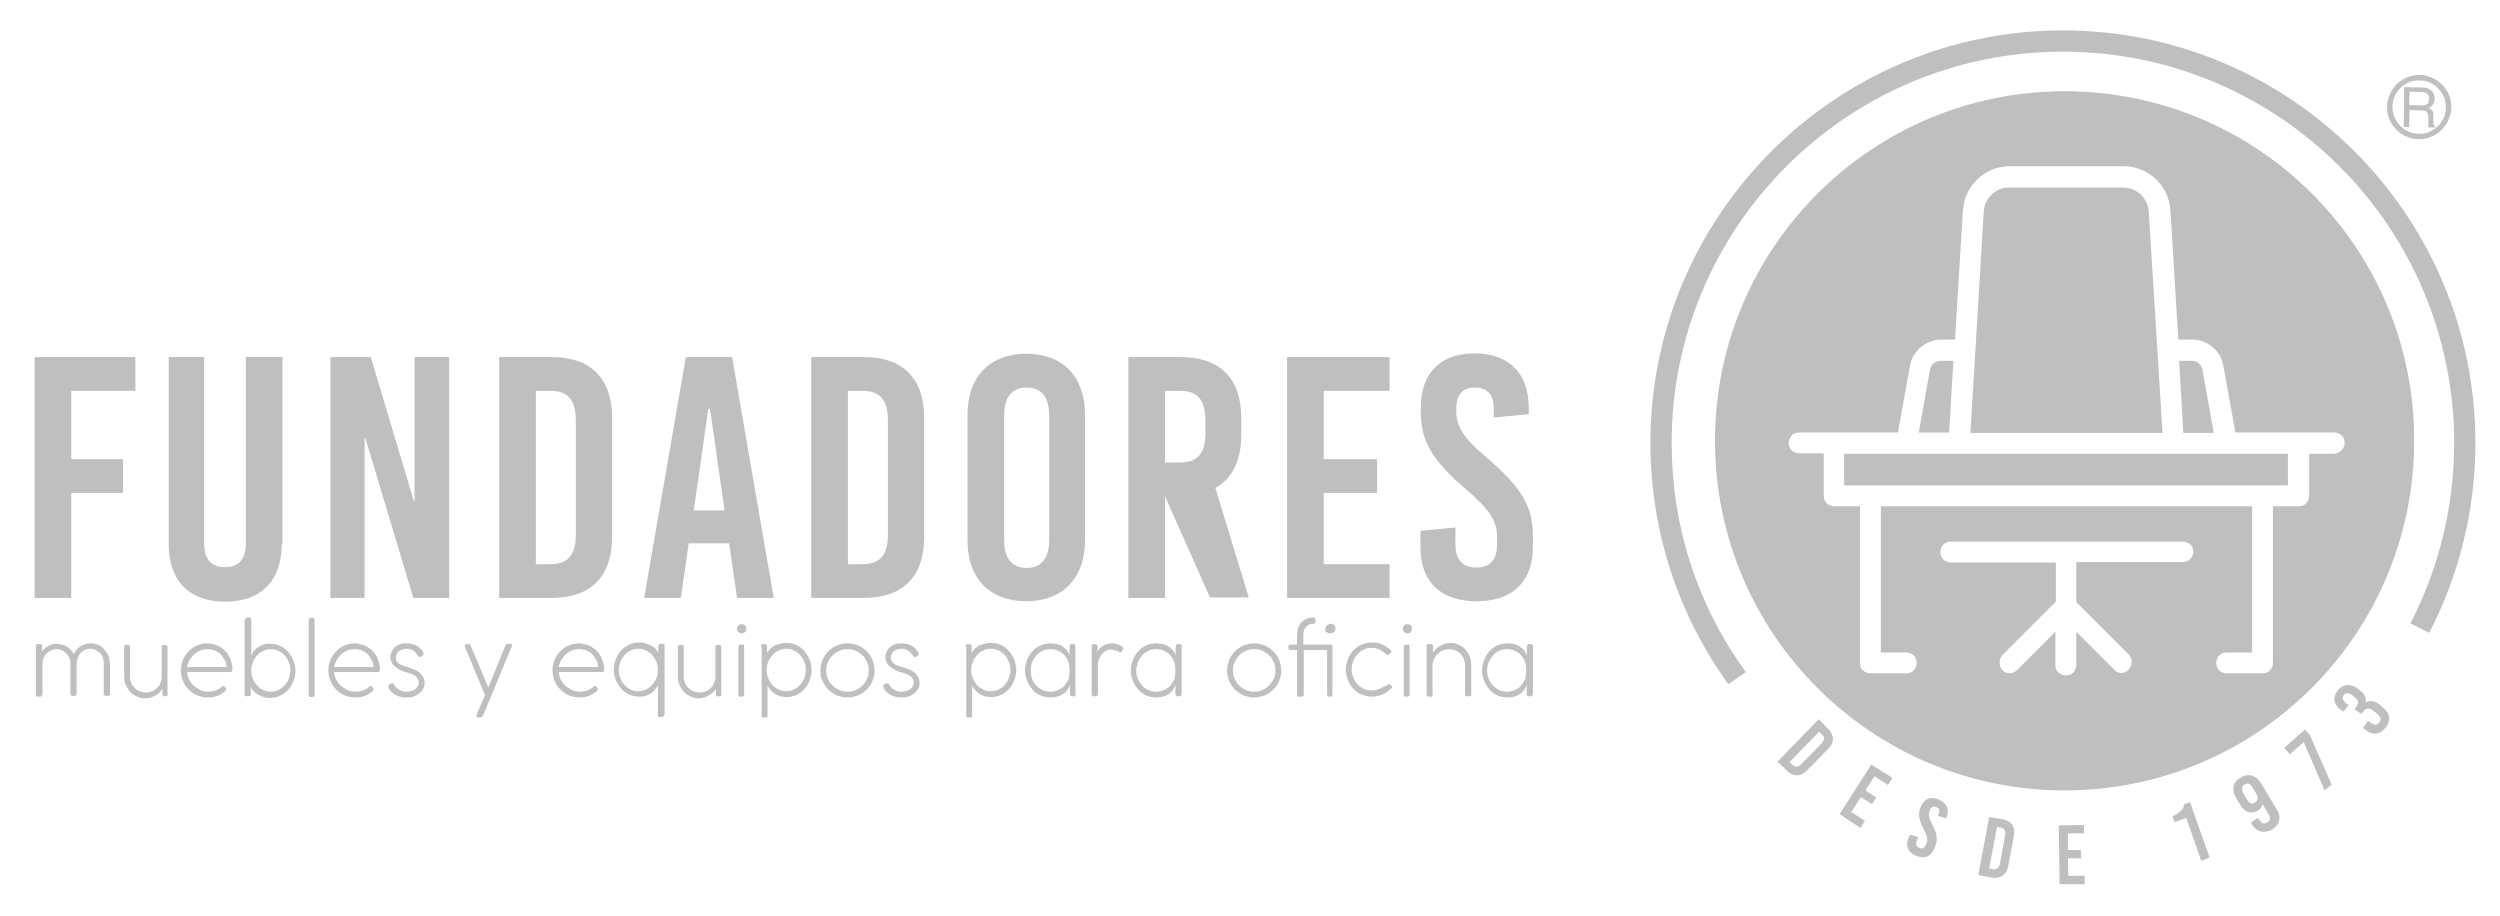<?xml version="1.0" encoding="utf-8"?>
<!-- Generator: Adobe Illustrator 22.0.0, SVG Export Plug-In . SVG Version: 6.00 Build 0)  -->
<svg version="1.1" id="Layer_1" xmlns="http://www.w3.org/2000/svg" xmlns:xlink="http://www.w3.org/1999/xlink" x="0px" y="0px"
	 viewBox="0 0 600 219.8" style="enable-background:new 0 0 600 219.8;" xml:space="preserve">
<style type="text/css">
	.st0{fill:#BFBFBF;}
</style>
<g>
	<polygon class="st0" points="17.1,93.8 17.1,110.2 29.5,110.2 29.5,118.3 17.1,118.3 17.1,143.5 8.3,143.5 8.3,85.7 32.5,85.7 
		32.5,93.8 	"/>
	<path class="st0" d="M67.6,130.6c0,9.1-5.2,13.8-13.6,13.8c-8.3,0-13.5-4.7-13.5-13.8V85.7H49v44.6c0,4.2,1.9,5.8,5,5.8
		c3.1,0,5-1.6,5-5.8V85.7h8.8V130.6z"/>
	<polygon class="st0" points="99.2,143.5 87.7,105.2 87.5,105.2 87.5,143.5 79.3,143.5 79.3,85.7 89,85.7 99.3,120.2 99.5,120.2 
		99.5,85.7 107.8,85.7 107.8,143.5 	"/>
	<path class="st0" d="M132.4,85.7c9.4,0,14.5,5.1,14.5,14.6v28.6c0,9.5-5.1,14.6-14.5,14.6h-12.6V85.7H132.4z M128.6,135.4h3.5
		c4.2,0,6.1-2.2,6.1-7.1v-27.4c0-4.9-1.9-7.1-6.1-7.1h-3.5V135.4z"/>
	<path class="st0" d="M176.9,143.5l-1.9-13.1h-9.7l-1.9,13.1h-8.8l10-57.8h11.1l10,57.8H176.9z M166.5,122.5h7.4l-3.5-24.4H170
		L166.5,122.5z"/>
	<path class="st0" d="M207.3,85.7c9.4,0,14.5,5.1,14.5,14.6v28.6c0,9.5-5.1,14.6-14.5,14.6h-12.6V85.7H207.3z M203.5,135.4h3.5
		c4.2,0,6.1-2.2,6.1-7.1v-27.4c0-4.9-1.9-7.1-6.1-7.1h-3.5V135.4z"/>
	<path class="st0" d="M260.4,99.5v30.2c0,9.1-5.4,14.6-14.1,14.6c-8.8,0-14.1-5.5-14.1-14.6V99.5c0-9.1,5.4-14.6,14.1-14.6
		C255.1,84.9,260.4,90.4,260.4,99.5 M241,99.6v30.1c0,4.3,1.9,6.6,5.4,6.6c3.5,0,5.4-2.3,5.4-6.6V99.6c0-4.3-1.9-6.6-5.4-6.6
		C242.9,93,241,95.3,241,99.6"/>
	<path class="st0" d="M279.6,119.1L279.6,119.1v24.4h-8.8V85.7h12.6c9.4,0,14.5,5.1,14.5,14.6v4.1c0,6.1-2.1,10.4-6.2,12.7l8,26.3
		h-9.3L279.6,119.1z M279.6,111h3.6c4.2,0,6.1-2.2,6.1-7.1v-3c0-4.9-1.9-7.1-6.1-7.1h-3.6V111z"/>
	<polygon class="st0" points="317.7,93.8 317.7,110.2 330.5,110.2 330.5,118.3 317.7,118.3 317.7,135.4 333.5,135.4 333.5,143.5 
		308.9,143.5 308.9,85.7 333.5,85.7 333.5,93.8 	"/>
	<path class="st0" d="M366.9,97.9v1.5l-8.4,0.8V98c0-3.3-1.6-5-4.5-5c-2.9,0-4.5,1.7-4.5,5v0.7c0,3.4,1.5,6.3,7.4,11.2
		c8,6.8,11,11.6,11,18.5v2.9c0,8.3-4.9,13-13.5,13c-8.7,0-13.5-4.7-13.5-13v-3.9l8.4-0.8v4.1c0,3.6,1.7,5.5,5,5.5c3.3,0,5-1.8,5-5.5
		v-1.9c0-3.6-1.7-6.5-7.6-11.5c-8-6.8-10.7-11.6-10.7-18.3v-1.2c0-8.3,4.7-13,13-13C362.2,84.9,366.9,89.6,366.9,97.9"/>
	<path class="st0" d="M577,20.9l4.3,0.1c0.7,0,1.3,0.1,1.7,0.4c0.9,0.4,1.3,1.2,1.3,2.3c0,0.6-0.1,1-0.4,1.4c-0.2,0.4-0.6,0.6-1,0.8
		c0.4,0.2,0.6,0.4,0.8,0.6c0.2,0.2,0.3,0.6,0.3,1.2l0,1.3c0,0.4,0,0.6,0.1,0.8c0.1,0.3,0.2,0.5,0.4,0.6l0,0.2l-1.6,0
		c0-0.1-0.1-0.2-0.1-0.3c0-0.1,0-0.4,0-0.7l0-1.6c0-0.6-0.2-1-0.6-1.3c-0.2-0.1-0.6-0.2-1.1-0.2l-2.8-0.1l-0.1,4.1l-1.3,0L577,20.9z
		 M581.1,25.3c0.6,0,1.1-0.1,1.4-0.3c0.3-0.2,0.5-0.7,0.5-1.3c0-0.7-0.2-1.1-0.7-1.4c-0.3-0.1-0.6-0.2-1-0.2l-3-0.1l-0.1,3.2
		L581.1,25.3z"/>
	<path class="st0" d="M580.4,33c-0.7,0-1.4-0.1-2.1-0.4c-1.9-0.6-3.4-1.9-4.2-3.7c-0.9-1.7-1-3.7-0.4-5.6c1-3.1,3.9-5.1,7.1-5
		c0.7,0,1.4,0.1,2.1,0.4c1.9,0.6,3.4,1.9,4.2,3.7c0.9,1.7,1,3.7,0.4,5.6C586.5,31.1,583.7,33.1,580.4,33 M580.8,19
		c-3-0.1-5.6,1.8-6.6,4.6c-0.6,1.7-0.4,3.5,0.4,5.2c0.8,1.6,2.2,2.8,3.9,3.4c0.6,0.2,1.3,0.3,2,0.3c3,0.1,5.6-1.8,6.6-4.6
		c0.6-1.7,0.4-3.5-0.4-5.2c-0.8-1.6-2.2-2.8-3.9-3.4C582.1,19.1,581.4,19,580.8,19"/>
	<path class="st0" d="M580.4,33.4c-0.8,0-1.5-0.1-2.2-0.4c-2-0.6-3.5-2-4.5-3.8c-0.9-1.8-1.1-3.9-0.4-5.9c1.1-3.2,4.1-5.4,7.5-5.3
		c0.8,0,1.5,0.1,2.2,0.4c1.9,0.6,3.5,2,4.5,3.8c0.9,1.8,1.1,3.9,0.4,5.9C586.8,31.3,583.8,33.5,580.4,33.4 M580.7,19.3
		c-2.8-0.1-5.3,1.7-6.2,4.4c-0.5,1.6-0.4,3.4,0.4,4.9c0.8,1.5,2.1,2.7,3.7,3.2c0.6,0.2,1.2,0.3,1.9,0.3c2.8,0.1,5.3-1.7,6.2-4.4
		c0.5-1.6,0.4-3.4-0.4-4.9c-0.8-1.5-2.1-2.7-3.7-3.2C582,19.4,581.4,19.3,580.7,19.3"/>
	<path class="st0" d="M438.6,174.8c1.7,1.6,1.7,3.4,0.1,5l-4.9,5c-1.6,1.7-3.4,1.7-5,0.1l-2.2-2.1l9.9-10.2L438.6,174.8z
		 M429.5,182.9l0.6,0.6c0.7,0.7,1.5,0.7,2.3-0.2l4.7-4.8c0.8-0.9,0.9-1.6,0.1-2.3l-0.6-0.6L429.5,182.9z"/>
	<polygon class="st0" points="449.9,186.3 447.7,189.7 450.3,191.4 449.3,193 446.6,191.3 444.3,194.9 447.6,197 446.5,198.7 
		441.5,195.4 449.1,183.5 454.2,186.7 453.1,188.4 	"/>
	<path class="st0" d="M467.2,196.1l-0.1,0.3l-2-0.6l0.2-0.5c0.3-0.8,0.1-1.3-0.6-1.6c-0.7-0.3-1.2,0-1.5,0.7l-0.1,0.2
		c-0.3,0.8-0.2,1.6,0.6,3.2c1.2,2.3,1.4,3.6,0.8,5.2l-0.3,0.7c-0.8,1.9-2.3,2.5-4.3,1.7c-2-0.8-2.6-2.3-1.9-4.2l0.4-0.9l2,0.6
		l-0.4,0.9c-0.3,0.8-0.1,1.4,0.6,1.7s1.3,0,1.6-0.8l0.2-0.4c0.3-0.8,0.2-1.6-0.7-3.3c-1.2-2.3-1.4-3.6-0.8-5.1l0.1-0.3
		c0.8-1.9,2.2-2.5,4.1-1.8C467.3,192.7,467.9,194.2,467.2,196.1"/>
	<path class="st0" d="M480.5,196.6c2.3,0.4,3.3,1.9,2.8,4.2l-1.3,6.9c-0.4,2.3-1.9,3.3-4.2,2.9l-3-0.6l2.6-13.9L480.5,196.6z
		 M477.4,208.4l0.8,0.2c1,0.2,1.6-0.3,1.8-1.4l1.2-6.6c0.2-1.2-0.1-1.8-1.1-2l-0.8-0.2L477.4,208.4z"/>
	<polygon class="st0" points="496.3,200 496.3,204 499.4,204 499.5,206 496.3,206 496.4,210.2 500.3,210.2 500.3,212.2 494.3,212.2 
		494.1,198.1 500.1,198 500.2,200 	"/>
	<path class="st0" d="M528.3,206.6l-3.6-10.3l-2.8,1l-0.5-1.4c1.6-0.7,2.7-1.7,2.8-2.9l1.4-0.5l4.7,13.3L528.3,206.6z"/>
	<path class="st0" d="M540.5,197.9l-0.3-0.5l1.7-1.1l0.3,0.4c0.5,0.9,1.2,1.2,1.9,0.7c0.7-0.4,0.9-1.1,0.4-1.9l-1.5-2.5l0,0
		c-0.1,0.5-0.4,1.2-1.2,1.6c-1.4,0.8-3,0.5-4.2-1.5l-1-1.7c-1.1-1.9-0.7-3.8,1.2-4.8c1.8-1.1,3.6-0.6,4.8,1.3l3.9,6.5
		c1.1,1.8,0.6,3.6-1.2,4.7C543.3,200.1,541.6,199.7,540.5,197.9 M541.5,190.5l-0.9-1.5c-0.5-0.9-1.2-1.2-1.9-0.7
		c-0.7,0.4-0.8,1.1-0.3,2.1l0.9,1.5c0.5,0.9,1.2,1.2,1.9,0.7C541.9,192.1,542,191.4,541.5,190.5"/>
	<polygon class="st0" points="559.6,188.3 557.9,189.7 552.9,178.1 549.6,181 548.2,179.5 553.2,175.1 554.4,176.5 	"/>
	<path class="st0" d="M565.9,165.3l0.6,0.5c1.1,0.8,1.5,1.8,1.2,2.8l0,0c1.1-0.6,2.2-0.4,3.4,0.5l0.8,0.7c1.7,1.3,2,3.1,0.7,4.8
		c-1.3,1.7-3.1,2-4.8,0.6l-0.7-0.5l1.2-1.7l0.6,0.4c0.9,0.7,1.6,0.7,2.1,0c0.6-0.7,0.4-1.4-0.5-2.1l-0.9-0.7c-1-0.8-1.7-0.7-2.4,0.1
		l-0.5,0.7l-1.6-1.2l0.5-0.7c0.6-0.8,0.4-1.4-0.5-2.2l-0.6-0.5c-0.8-0.6-1.5-0.6-2,0c-0.5,0.7-0.3,1.3,0.6,2l0.6,0.4l-1.3,1.6
		l-0.7-0.5c-1.7-1.3-1.9-3-0.6-4.7C562.4,164.1,564.2,164,565.9,165.3"/>
	<path class="st0" d="M414.8,164.2c-12.2-16.9-18.7-37-18.7-57.9c0-54.6,44.4-99,99-99c54.6,0,99,44.4,99,99
		c0,15.8-3.8,31.6-11.1,45.6l-4.5-2.3c6.9-13.3,10.5-28.2,10.5-43.3c0-51.8-42.1-93.9-93.9-93.9c-51.8,0-93.9,42.1-93.9,93.9
		c0,19.9,6.1,38.9,17.8,55L414.8,164.2z"/>
	<path class="st0" d="M495.5,21.9c-46.3,0-83.9,37.6-83.9,83.9c0,46.3,37.6,83.9,83.9,83.9c46.3,0,83.9-37.6,83.9-83.9
		C579.5,59.5,541.9,21.9,495.5,21.9 M525.6,134.2c-0.5,0.5-1.1,0.7-1.8,0.7h-25.5v9.6l12.6,12.6c0.5,0.5,0.7,1.1,0.7,1.8
		c0,0.7-0.3,1.3-0.7,1.8c-0.2,0.2-0.5,0.4-0.8,0.6c-0.6,0.3-1.3,0.3-1.9,0c-0.3-0.1-0.6-0.3-0.8-0.6l-9.1-9.1v8
		c0,0.7-0.3,1.3-0.7,1.8c-0.5,0.5-1.1,0.7-1.8,0.7c-0.7,0-1.3-0.3-1.8-0.7c-0.5-0.5-0.7-1.1-0.7-1.8v-8l-9.2,9.2
		c-0.2,0.2-0.5,0.4-0.8,0.6c-0.6,0.2-1.3,0.2-1.9,0c-0.3-0.1-0.6-0.3-0.8-0.6c-0.5-0.5-0.7-1.1-0.7-1.8c0-0.7,0.3-1.3,0.7-1.8
		l12.8-12.8V135h-25.2c-0.7,0-1.3-0.3-1.8-0.7c-0.5-0.5-0.7-1.1-0.7-1.8c0-0.7,0.3-1.3,0.7-1.8c0.5-0.5,1.1-0.7,1.8-0.7h55.7
		c0.7,0,1.3,0.3,1.8,0.7c0.5,0.5,0.7,1.1,0.7,1.8C526.4,133.1,526.1,133.8,525.6,134.2 M560.1,108.9h-5.9V119c0,0.7-0.3,1.3-0.7,1.8
		c-0.5,0.5-1.1,0.7-1.8,0.7h-6.2v37.6c0,0.7-0.3,1.3-0.7,1.8c-0.5,0.5-1.1,0.7-1.8,0.7h-8.6c-0.7,0-1.3-0.3-1.8-0.7
		c-0.5-0.5-0.7-1.1-0.7-1.8c0-0.7,0.3-1.3,0.7-1.8c0.5-0.5,1.1-0.7,1.8-0.7h6.1v-35.1h-89.1v35.1h6.1c0.7,0,1.3,0.3,1.8,0.7
		c0.5,0.5,0.7,1.1,0.7,1.8c0,0.7-0.3,1.3-0.7,1.8c-0.5,0.5-1.1,0.7-1.8,0.7h-8.6c-0.7,0-1.3-0.3-1.8-0.7c-0.5-0.5-0.7-1.1-0.7-1.8
		v-37.6h-6.2c-0.7,0-1.3-0.3-1.8-0.7c-0.5-0.5-0.7-1.1-0.7-1.8v-10.2h-5.9c-0.7,0-1.3-0.3-1.8-0.7c-0.5-0.5-0.7-1.1-0.7-1.8
		c0-0.7,0.3-1.3,0.7-1.8c0.5-0.5,1.1-0.7,1.8-0.7h23.7l2.9-16c0.3-1.8,1.3-3.4,2.6-4.5c1.4-1.1,3.1-1.8,4.9-1.8h3.3l1.9-31
		c0.2-2.9,1.4-5.5,3.5-7.5c2.1-2,4.8-3.1,7.7-3.1h27.4c2.9,0,5.6,1.1,7.7,3.1c2.1,2,3.3,4.6,3.5,7.5l1.9,31h3.3
		c1.8,0,3.5,0.6,4.9,1.8c1.4,1.1,2.3,2.7,2.6,4.5l2.9,16h23.7c0.7,0,1.3,0.3,1.8,0.7c0.5,0.5,0.7,1.1,0.7,1.8c0,0.7-0.3,1.3-0.7,1.8
		C561.4,108.6,560.7,108.9,560.1,108.9"/>
	<path class="st0" d="M468.8,86.6h-3c-0.6,0-1.2,0.2-1.7,0.6c-0.5,0.4-0.8,0.9-0.9,1.5l0,0l-2.7,15.1h7.3L468.8,86.6z"/>
	<rect x="442.6" y="108.9" class="st0" width="106.5" height="7.6"/>
	<path class="st0" d="M531.3,103.9l-2.7-15.1c-0.1-0.6-0.4-1.2-0.9-1.6c-0.5-0.4-1.1-0.6-1.7-0.6h-3l1,17.3H531.3z"/>
	<path class="st0" d="M515.7,50.8c-0.1-1.6-0.8-3-1.9-4.1c-1.2-1.1-2.7-1.7-4.2-1.7h-27.4c-1.6,0-3.1,0.6-4.2,1.7
		c-1.2,1.1-1.8,2.5-1.9,4.1l0,0l-3.2,53.1h46.1L515.7,50.8z"/>
	<g>
		<path class="st0" d="M10.1,166.7c0,0.3-0.2,0.5-0.5,0.5H9.1c-0.3,0-0.5-0.2-0.5-0.5V155c0-0.1,0-0.2,0.1-0.3
			c0.1-0.1,0.2-0.1,0.3-0.1h0.8c0.2,0,0.3,0.1,0.3,0.3l0,1.5c0.2-0.3,0.4-0.5,0.6-0.7c0.2-0.2,0.5-0.4,0.8-0.6
			c0.3-0.2,0.6-0.3,0.9-0.4c0.3-0.1,0.7-0.2,1.1-0.2c0.5,0,0.9,0.1,1.4,0.2c0.4,0.1,0.8,0.3,1.2,0.5c0.4,0.2,0.7,0.5,0.9,0.8
			c0.3,0.3,0.5,0.7,0.7,1c0.2-0.4,0.4-0.7,0.7-1.1c0.3-0.3,0.6-0.6,0.9-0.8c0.3-0.2,0.7-0.4,1.1-0.5c0.4-0.1,0.8-0.2,1.3-0.2
			c0.6,0,1.2,0.1,1.7,0.3c0.5,0.2,1,0.5,1.4,0.9c0.4,0.4,0.7,0.8,1,1.3c0.3,0.5,0.4,1,0.5,1.6c0.1,0.5,0.1,0.9,0.1,1.3v6.7
			c0,0.2,0,0.3-0.1,0.4c-0.1,0.1-0.2,0.1-0.4,0.1h-0.5c-0.3,0-0.5-0.2-0.5-0.5v-7.4c0-0.5-0.1-0.9-0.2-1.3c-0.2-0.4-0.4-0.8-0.7-1.1
			c-0.3-0.3-0.6-0.5-1-0.7s-0.8-0.3-1.3-0.3c-0.4,0-0.8,0.1-1.1,0.2c-0.4,0.1-0.7,0.3-1,0.6c-0.3,0.2-0.5,0.5-0.7,0.9
			c-0.2,0.3-0.3,0.7-0.4,1.1c0,0.2-0.1,0.4-0.1,0.6c0,0.2,0,0.4,0,0.7v6.7c0,0.3-0.2,0.5-0.5,0.5h-0.5c-0.3,0-0.5-0.2-0.5-0.5v-7.4
			c0-0.5-0.1-0.9-0.3-1.3c-0.2-0.4-0.4-0.7-0.7-1c-0.3-0.3-0.6-0.5-1-0.7c-0.4-0.2-0.8-0.3-1.3-0.3c-0.5,0-0.9,0.1-1.3,0.3
			c-0.4,0.2-0.8,0.4-1.1,0.7c-0.3,0.3-0.5,0.7-0.7,1.1c-0.2,0.4-0.3,0.8-0.3,1.3V166.7z"/>
		<path class="st0" d="M40.2,166.7c0,0.1,0,0.3-0.1,0.3c-0.1,0.1-0.2,0.1-0.3,0.1h-0.4c-0.2,0-0.3,0-0.3-0.1s-0.1-0.2-0.1-0.3
			c0-0.2,0-0.5,0-0.7c0-0.2,0-0.5,0-0.7c-0.2,0.3-0.4,0.6-0.7,0.9s-0.6,0.5-1,0.7c-0.4,0.2-0.7,0.4-1.1,0.5
			c-0.4,0.1-0.8,0.2-1.3,0.2c-0.7,0-1.4-0.1-2-0.4c-0.6-0.3-1.2-0.6-1.6-1.1c-0.5-0.5-0.8-1-1.1-1.7c-0.3-0.6-0.4-1.3-0.4-2.1v-7
			c0-0.2,0-0.3,0.1-0.4c0.1-0.1,0.2-0.1,0.4-0.1h0.4c0.2,0,0.3,0,0.4,0.1c0.1,0.1,0.1,0.2,0.1,0.4v7.1c0,0.5,0.1,1,0.3,1.5
			c0.2,0.5,0.5,0.9,0.8,1.2c0.3,0.3,0.7,0.6,1.2,0.8c0.5,0.2,1,0.3,1.5,0.3c0.5,0,1-0.1,1.5-0.3c0.5-0.2,0.9-0.5,1.2-0.8
			c0.4-0.3,0.6-0.7,0.8-1.2c0.2-0.5,0.3-1,0.3-1.5v-7.1c0-0.3,0.2-0.5,0.5-0.5h0.4c0.3,0,0.5,0.2,0.5,0.5V166.7z"/>
		<path class="st0" d="M49.9,166c0.6,0,1.1-0.1,1.6-0.2c0.5-0.2,1-0.4,1.4-0.7c0.1-0.1,0.2-0.2,0.4-0.3c0.1-0.1,0.3-0.2,0.3-0.2
			c0.1,0,0.1,0,0.2,0.1c0.1,0.1,0.1,0.2,0.2,0.2c0.1,0.1,0.1,0.2,0.2,0.3c0,0.1,0.1,0.2,0.1,0.3c-0.1,0.1-0.2,0.2-0.3,0.4
			c-0.1,0.1-0.2,0.2-0.4,0.3c-0.5,0.4-1.1,0.7-1.7,0.9c-0.6,0.2-1.3,0.3-2,0.3c-0.9,0-1.7-0.2-2.5-0.5c-0.8-0.3-1.5-0.8-2.1-1.4
			c-0.6-0.6-1.1-1.3-1.4-2.1c-0.3-0.8-0.5-1.6-0.5-2.5s0.2-1.7,0.5-2.5c0.3-0.8,0.8-1.5,1.4-2.1c0.6-0.6,1.2-1.1,2-1.4
			c0.8-0.3,1.6-0.5,2.4-0.5c0.8,0,1.6,0.2,2.4,0.5c0.7,0.3,1.4,0.8,1.9,1.3c0.6,0.6,1,1.2,1.3,2c0.3,0.8,0.5,1.6,0.5,2.5
			c0,0.3-0.1,0.4-0.2,0.5c-0.2,0.1-0.4,0.1-0.6,0.1H44.9c0.1,0.7,0.2,1.3,0.5,1.8c0.3,0.6,0.7,1.1,1.1,1.5c0.5,0.4,1,0.7,1.6,1
			C48.6,165.9,49.3,166,49.9,166z M54.4,160.1c-0.1-0.6-0.2-1.2-0.5-1.7c-0.3-0.5-0.6-1-1-1.4c-0.4-0.4-0.9-0.7-1.4-0.9
			c-0.5-0.2-1.1-0.3-1.7-0.3c-0.6,0-1.2,0.1-1.7,0.3c-0.5,0.2-1,0.5-1.5,0.9c-0.4,0.4-0.8,0.9-1.1,1.4c-0.3,0.5-0.5,1.1-0.6,1.7
			H54.4z"/>
		<path class="st0" d="M58.9,148.7c0-0.2,0-0.3,0.1-0.4c0.1-0.1,0.2-0.1,0.4-0.1h0.4c0.2,0,0.3,0,0.4,0.1c0.1,0.1,0.1,0.2,0.1,0.4
			v8.6c0.2-0.4,0.4-0.8,0.7-1.1c0.3-0.4,0.6-0.7,1-0.9c0.4-0.3,0.8-0.5,1.3-0.6c0.5-0.2,1-0.2,1.6-0.2c0.8,0,1.6,0.2,2.3,0.5
			c0.7,0.3,1.4,0.8,1.9,1.4c0.5,0.6,1,1.3,1.3,2.1c0.3,0.8,0.5,1.6,0.5,2.5c0,0.9-0.2,1.8-0.5,2.5c-0.3,0.8-0.7,1.5-1.3,2.1
			c-0.5,0.6-1.2,1-1.9,1.4c-0.7,0.3-1.5,0.5-2.3,0.5c-0.7,0-1.4-0.1-1.9-0.3c-0.5-0.2-1-0.4-1.4-0.7c-0.4-0.3-0.7-0.5-0.9-0.8
			c-0.2-0.3-0.4-0.5-0.5-0.7v1.6c0,0.4-0.2,0.5-0.6,0.5h-0.4c-0.4,0-0.5-0.2-0.5-0.5V148.7z M60.3,160.9c0,0.7,0.1,1.4,0.4,2
			c0.2,0.6,0.6,1.2,1,1.6c0.4,0.5,0.9,0.8,1.5,1.1c0.6,0.3,1.2,0.4,1.8,0.4c0.6,0,1.2-0.1,1.8-0.4c0.6-0.3,1-0.6,1.5-1.1
			c0.4-0.5,0.8-1,1-1.6c0.2-0.6,0.4-1.3,0.4-2c0-0.7-0.1-1.4-0.4-2c-0.2-0.6-0.6-1.2-1-1.6c-0.4-0.5-0.9-0.8-1.5-1.1
			c-0.6-0.3-1.2-0.4-1.8-0.4c-0.6,0-1.2,0.1-1.8,0.4c-0.6,0.3-1.1,0.6-1.5,1.1c-0.4,0.5-0.8,1-1,1.6
			C60.4,159.6,60.3,160.2,60.3,160.9z"/>
		<path class="st0" d="M74.2,148.7c0-0.1,0-0.3,0.1-0.3c0.1-0.1,0.2-0.1,0.4-0.1h0.4c0.2,0,0.3,0,0.3,0.1c0.1,0.1,0.1,0.2,0.1,0.3
			c0,0.2,0,0.4,0,0.7c0,0.2,0,0.5,0,0.8v16.6c0,0.3-0.2,0.5-0.5,0.5h-0.4c-0.3,0-0.5-0.2-0.5-0.5V148.7z"/>
		<path class="st0" d="M85.3,166c0.6,0,1.1-0.1,1.6-0.2c0.5-0.2,1-0.4,1.4-0.7c0.1-0.1,0.2-0.2,0.4-0.3c0.1-0.1,0.3-0.2,0.3-0.2
			c0.1,0,0.1,0,0.2,0.1c0.1,0.1,0.1,0.2,0.2,0.2c0.1,0.1,0.1,0.2,0.2,0.3c0,0.1,0.1,0.2,0.1,0.3c-0.1,0.1-0.2,0.2-0.3,0.4
			c-0.1,0.1-0.2,0.2-0.4,0.3c-0.5,0.4-1.1,0.7-1.7,0.9c-0.6,0.2-1.3,0.3-2,0.3c-0.9,0-1.7-0.2-2.5-0.5c-0.8-0.3-1.5-0.8-2.1-1.4
			c-0.6-0.6-1.1-1.3-1.4-2.1c-0.3-0.8-0.5-1.6-0.5-2.5s0.2-1.7,0.5-2.5c0.3-0.8,0.8-1.5,1.4-2.1c0.6-0.6,1.2-1.1,2-1.4
			c0.8-0.3,1.6-0.5,2.4-0.5c0.8,0,1.6,0.2,2.4,0.5c0.7,0.3,1.4,0.8,1.9,1.3c0.6,0.6,1,1.2,1.3,2c0.3,0.8,0.5,1.6,0.5,2.5
			c0,0.3-0.1,0.4-0.2,0.5c-0.2,0.1-0.4,0.1-0.6,0.1H80.2c0,0.7,0.2,1.3,0.5,1.8c0.3,0.6,0.7,1.1,1.1,1.5c0.5,0.4,1,0.7,1.6,1
			C84,165.9,84.6,166,85.3,166z M89.7,160.1c-0.1-0.6-0.2-1.2-0.5-1.7c-0.3-0.5-0.6-1-1-1.4c-0.4-0.4-0.9-0.7-1.4-0.9
			c-0.5-0.2-1.1-0.3-1.7-0.3c-0.6,0-1.2,0.1-1.7,0.3c-0.5,0.2-1,0.5-1.5,0.9c-0.4,0.4-0.8,0.9-1.1,1.4c-0.3,0.5-0.5,1.1-0.6,1.7
			H89.7z"/>
		<path class="st0" d="M100.2,157.2c-0.3-0.4-0.6-0.8-1.1-1.1c-0.5-0.3-1-0.4-1.6-0.4c-0.4,0-0.7,0.1-1,0.2
			c-0.3,0.1-0.6,0.2-0.8,0.4c-0.2,0.2-0.4,0.4-0.5,0.7c-0.1,0.3-0.2,0.5-0.2,0.9c0,0.3,0.1,0.6,0.2,0.8c0.2,0.2,0.4,0.4,0.6,0.6
			c0.2,0.2,0.5,0.3,0.8,0.4c0.3,0.1,0.6,0.2,0.8,0.3l0.4,0.1c0.6,0.2,1.2,0.4,1.7,0.6c0.5,0.2,0.9,0.5,1.3,0.8
			c0.3,0.3,0.6,0.7,0.8,1.1c0.2,0.4,0.3,0.8,0.3,1.3c0,0.6-0.1,1.1-0.4,1.5c-0.2,0.4-0.6,0.8-1,1.1c-0.4,0.3-0.9,0.5-1.4,0.7
			c-0.5,0.2-1.1,0.2-1.7,0.2c-0.5,0-0.9-0.1-1.4-0.2c-0.4-0.1-0.9-0.3-1.2-0.5c-0.4-0.2-0.7-0.5-1-0.8c-0.3-0.3-0.5-0.7-0.6-1.1
			c0-0.1,0-0.1,0-0.2c0-0.1,0-0.1,0.1-0.2c0.1-0.1,0.1-0.1,0.2-0.2L94,164c0.1,0,0.1,0,0.2,0c0.1,0,0.2,0,0.2,0.1
			c0.1,0,0.1,0.1,0.2,0.2l0.1,0.1c0.1,0.3,0.3,0.5,0.5,0.7c0.2,0.2,0.5,0.4,0.7,0.5c0.3,0.1,0.5,0.3,0.8,0.3
			c0.3,0.1,0.5,0.1,0.8,0.1c0.3,0,0.6,0,1-0.1c0.3-0.1,0.7-0.2,1-0.4c0.3-0.2,0.5-0.4,0.7-0.7c0.2-0.3,0.3-0.6,0.3-1
			c0-0.4-0.1-0.7-0.3-1c-0.2-0.3-0.4-0.5-0.8-0.7c-0.3-0.2-0.6-0.4-1-0.5c-0.4-0.1-0.7-0.2-1.1-0.3c-0.4-0.1-0.9-0.3-1.3-0.5
			c-0.4-0.2-0.8-0.5-1.2-0.8c-0.3-0.3-0.6-0.6-0.8-1c-0.2-0.4-0.3-0.8-0.3-1.2c0-0.5,0.1-1,0.3-1.4c0.2-0.4,0.4-0.8,0.8-1.1
			c0.3-0.3,0.7-0.5,1.2-0.7c0.5-0.2,1-0.2,1.6-0.2c0.8,0,1.6,0.2,2.3,0.5c0.7,0.4,1.2,0.9,1.7,1.7c0,0.1,0.1,0.2,0.1,0.3
			c0,0.1,0,0.1-0.1,0.2c0,0.1-0.1,0.1-0.2,0.2l-0.4,0.3c-0.1,0.1-0.2,0.1-0.3,0.1c-0.1,0-0.2,0-0.2-0.1c0,0-0.1-0.1-0.2-0.2
			L100.2,157.2L100.2,157.2z"/>
		<path class="st0" d="M115.9,171.8c-0.1,0.2-0.4,0.4-0.7,0.4h-0.4c-0.2,0-0.3-0.1-0.4-0.2c-0.1-0.1-0.1-0.3,0-0.5l2-4.7l-4.8-11.5
			c-0.1-0.2-0.1-0.4,0-0.5c0.1-0.1,0.2-0.2,0.4-0.2h0.5c0.2,0,0.3,0,0.3,0.1c0.1,0.1,0.1,0.2,0.2,0.3l4.2,10l4.1-10.1
			c0.1-0.2,0.4-0.4,0.7-0.4h0.4c0.2,0,0.3,0.1,0.4,0.2c0.1,0.1,0.1,0.3,0,0.5L115.9,171.8z"/>
		<path class="st0" d="M139.1,166c0.6,0,1.1-0.1,1.6-0.2c0.5-0.2,1-0.4,1.4-0.7c0.1-0.1,0.2-0.2,0.4-0.3c0.1-0.1,0.3-0.2,0.3-0.2
			c0.1,0,0.1,0,0.2,0.1c0.1,0.1,0.1,0.2,0.2,0.2c0.1,0.1,0.1,0.2,0.2,0.3c0,0.1,0.1,0.2,0.1,0.3c-0.1,0.1-0.2,0.2-0.3,0.4
			c-0.1,0.1-0.2,0.2-0.4,0.3c-0.5,0.4-1.1,0.7-1.7,0.9c-0.6,0.2-1.3,0.3-2,0.3c-0.9,0-1.7-0.2-2.5-0.5c-0.8-0.3-1.5-0.8-2.1-1.4
			c-0.6-0.6-1.1-1.3-1.4-2.1c-0.3-0.8-0.5-1.6-0.5-2.5s0.2-1.7,0.5-2.5c0.3-0.8,0.8-1.5,1.4-2.1c0.6-0.6,1.2-1.1,2-1.4
			c0.8-0.3,1.6-0.5,2.4-0.5c0.8,0,1.6,0.2,2.4,0.5c0.7,0.3,1.4,0.8,1.9,1.3c0.6,0.6,1,1.2,1.3,2c0.3,0.8,0.5,1.6,0.5,2.5
			c0,0.3-0.1,0.4-0.2,0.5c-0.2,0.1-0.4,0.1-0.6,0.1h-10.1c0.1,0.7,0.2,1.3,0.5,1.8c0.3,0.6,0.7,1.1,1.1,1.5c0.5,0.4,1,0.7,1.6,1
			C137.8,165.9,138.5,166,139.1,166z M143.6,160.1c-0.1-0.6-0.2-1.2-0.5-1.7c-0.3-0.5-0.6-1-1-1.4c-0.4-0.4-0.9-0.7-1.4-0.9
			c-0.5-0.2-1.1-0.3-1.7-0.3c-0.6,0-1.2,0.1-1.7,0.3c-0.5,0.2-1,0.5-1.5,0.9c-0.4,0.4-0.8,0.9-1.1,1.4c-0.3,0.5-0.5,1.1-0.6,1.7
			H143.6z"/>
		<path class="st0" d="M159.3,171.6c0,0.2,0,0.3-0.1,0.4c-0.1,0.1-0.2,0.1-0.4,0.1h-0.4c-0.2,0-0.3,0-0.4-0.1
			c-0.1-0.1-0.1-0.2-0.1-0.4v-7.2c-0.2,0.4-0.4,0.8-0.7,1.1c-0.3,0.4-0.6,0.7-1,0.9c-0.4,0.3-0.8,0.5-1.3,0.6
			c-0.5,0.2-1,0.2-1.6,0.2c-0.8,0-1.6-0.2-2.3-0.5c-0.7-0.3-1.4-0.8-1.9-1.4c-0.5-0.6-1-1.3-1.3-2.1c-0.3-0.8-0.5-1.6-0.5-2.5
			c0-0.9,0.2-1.7,0.5-2.5c0.3-0.8,0.7-1.5,1.3-2.1c0.5-0.6,1.2-1,1.9-1.4c0.7-0.3,1.5-0.5,2.3-0.5c0.7,0,1.4,0.1,1.9,0.3
			c0.5,0.2,1,0.4,1.4,0.6c0.4,0.3,0.7,0.5,0.9,0.8c0.2,0.3,0.4,0.5,0.5,0.7v-1.6c0-0.3,0.2-0.5,0.6-0.5h0.4c0.4,0,0.5,0.2,0.5,0.5
			V171.6z M157.9,160.8c0-0.7-0.1-1.4-0.4-2c-0.2-0.6-0.6-1.2-1-1.6c-0.4-0.5-0.9-0.8-1.5-1.1c-0.6-0.3-1.2-0.4-1.8-0.4
			s-1.2,0.1-1.8,0.4c-0.6,0.3-1,0.6-1.5,1.1c-0.4,0.5-0.8,1-1,1.6c-0.2,0.6-0.4,1.3-0.4,2c0,0.7,0.1,1.4,0.4,2
			c0.2,0.6,0.6,1.2,1,1.6c0.4,0.5,0.9,0.8,1.5,1.1c0.6,0.3,1.2,0.4,1.8,0.4s1.2-0.1,1.8-0.4c0.6-0.3,1.1-0.6,1.5-1.1
			c0.4-0.5,0.8-1,1-1.6C157.8,162.1,157.9,161.5,157.9,160.8z"/>
		<path class="st0" d="M173.1,166.7c0,0.1,0,0.3-0.1,0.3c-0.1,0.1-0.2,0.1-0.4,0.1h-0.4c-0.2,0-0.3,0-0.3-0.1
			c-0.1-0.1-0.1-0.2-0.1-0.3c0-0.2,0-0.5,0-0.7c0-0.2,0-0.5,0-0.7c-0.2,0.3-0.4,0.6-0.7,0.9c-0.3,0.3-0.6,0.5-1,0.7
			c-0.4,0.2-0.7,0.4-1.1,0.5c-0.4,0.1-0.8,0.2-1.2,0.2c-0.7,0-1.4-0.1-2-0.4c-0.6-0.3-1.2-0.6-1.6-1.1c-0.5-0.5-0.8-1-1.1-1.7
			c-0.3-0.6-0.4-1.3-0.4-2.1v-7c0-0.2,0-0.3,0.1-0.4c0.1-0.1,0.2-0.1,0.4-0.1h0.4c0.2,0,0.3,0,0.4,0.1c0.1,0.1,0.1,0.2,0.1,0.4v7.1
			c0,0.5,0.1,1,0.3,1.5c0.2,0.5,0.5,0.9,0.8,1.2c0.3,0.3,0.7,0.6,1.2,0.8c0.5,0.2,1,0.3,1.5,0.3c0.5,0,1-0.1,1.5-0.3
			c0.5-0.2,0.9-0.5,1.2-0.8c0.4-0.3,0.6-0.7,0.8-1.2c0.2-0.5,0.3-1,0.3-1.5v-7.1c0-0.3,0.2-0.5,0.5-0.5h0.4c0.3,0,0.5,0.2,0.5,0.5
			V166.7z"/>
		<path class="st0" d="M176.9,150.9c0-0.3,0.1-0.6,0.3-0.8c0.2-0.2,0.5-0.3,0.8-0.3c0.3,0,0.6,0.1,0.8,0.3c0.2,0.2,0.3,0.5,0.3,0.8
			c0,0.3-0.1,0.6-0.3,0.8c-0.2,0.2-0.5,0.3-0.8,0.3c-0.3,0-0.6-0.1-0.8-0.3C177,151.5,176.9,151.2,176.9,150.9z M177.3,155.1
			c0-0.1,0-0.3,0.1-0.3c0.1-0.1,0.2-0.1,0.3-0.1h0.5c0.2,0,0.3,0,0.3,0.1c0.1,0.1,0.1,0.2,0.1,0.3v11.6c0,0.3-0.2,0.5-0.5,0.5h-0.4
			c-0.3,0-0.5-0.2-0.5-0.5V155.1z"/>
		<path class="st0" d="M182.6,155.1c0-0.3,0.2-0.5,0.5-0.5h0.4c0.4,0,0.6,0.2,0.6,0.5v1.6c0.1-0.2,0.3-0.4,0.5-0.7
			c0.2-0.3,0.5-0.5,0.9-0.8c0.4-0.3,0.8-0.5,1.4-0.6c0.5-0.2,1.2-0.3,1.9-0.3c0.8,0,1.6,0.2,2.3,0.5c0.7,0.3,1.4,0.8,1.9,1.4
			c0.5,0.6,1,1.3,1.3,2.1c0.3,0.8,0.5,1.6,0.5,2.5c0,0.9-0.2,1.7-0.5,2.5c-0.3,0.8-0.7,1.5-1.3,2.1c-0.5,0.6-1.2,1.1-1.9,1.4
			c-0.7,0.3-1.5,0.5-2.3,0.5c-0.6,0-1.1-0.1-1.6-0.2c-0.5-0.2-0.9-0.4-1.3-0.6c-0.4-0.3-0.7-0.6-1-0.9c-0.3-0.4-0.5-0.7-0.7-1.1v7.2
			c0,0.2,0,0.3-0.1,0.4c-0.1,0.1-0.2,0.1-0.4,0.1h-0.4c-0.2,0-0.3,0-0.4-0.1c-0.1-0.1-0.1-0.2-0.1-0.4V155.1z M184,160.8
			c0,0.7,0.1,1.4,0.4,2c0.2,0.6,0.6,1.2,1,1.6c0.4,0.5,0.9,0.8,1.5,1.1c0.6,0.3,1.2,0.4,1.8,0.4c0.6,0,1.2-0.1,1.8-0.4
			c0.6-0.3,1.1-0.6,1.5-1.1c0.4-0.5,0.8-1,1-1.6c0.2-0.6,0.4-1.3,0.4-2c0-0.7-0.1-1.4-0.4-2c-0.2-0.6-0.6-1.2-1-1.6
			c-0.4-0.5-0.9-0.8-1.5-1.1c-0.6-0.3-1.2-0.4-1.8-0.4c-0.6,0-1.2,0.1-1.8,0.4c-0.6,0.3-1.1,0.6-1.5,1.1c-0.4,0.5-0.8,1-1,1.6
			C184.1,159.4,184,160.1,184,160.8z"/>
		<path class="st0" d="M196.9,160.9c0-0.9,0.2-1.7,0.5-2.5c0.3-0.8,0.8-1.5,1.4-2.1c0.6-0.6,1.3-1.1,2.1-1.4
			c0.8-0.3,1.6-0.5,2.5-0.5c0.9,0,1.7,0.2,2.5,0.5c0.8,0.3,1.5,0.8,2.1,1.4c0.6,0.6,1.1,1.3,1.4,2.1c0.3,0.8,0.5,1.6,0.5,2.5
			s-0.2,1.7-0.5,2.5c-0.3,0.8-0.8,1.5-1.4,2.1c-0.6,0.6-1.3,1.1-2.1,1.4c-0.8,0.3-1.6,0.5-2.5,0.5c-0.9,0-1.7-0.2-2.5-0.5
			c-0.8-0.3-1.5-0.8-2.1-1.4c-0.6-0.6-1-1.3-1.4-2.1C197,162.7,196.9,161.8,196.9,160.9z M198.3,160.9c0,0.7,0.1,1.4,0.4,2
			c0.3,0.6,0.6,1.2,1.1,1.6c0.5,0.5,1,0.8,1.6,1.1c0.6,0.3,1.3,0.4,2,0.4c0.7,0,1.4-0.1,2-0.4c0.6-0.3,1.2-0.6,1.6-1.1
			c0.5-0.5,0.8-1,1.1-1.6c0.3-0.6,0.4-1.3,0.4-2c0-0.7-0.1-1.4-0.4-2c-0.3-0.6-0.6-1.2-1.1-1.6c-0.5-0.5-1-0.8-1.6-1.1
			c-0.6-0.3-1.3-0.4-2-0.4c-0.7,0-1.4,0.1-2,0.4c-0.6,0.3-1.2,0.6-1.6,1.1c-0.5,0.5-0.8,1-1.1,1.6
			C198.4,159.5,198.3,160.2,198.3,160.9z"/>
		<path class="st0" d="M219,157.2c-0.3-0.4-0.6-0.8-1.1-1.1c-0.5-0.3-1-0.4-1.6-0.4c-0.4,0-0.7,0.1-1,0.2c-0.3,0.1-0.6,0.2-0.8,0.4
			c-0.2,0.2-0.4,0.4-0.5,0.7c-0.1,0.3-0.2,0.5-0.2,0.9c0,0.3,0.1,0.6,0.2,0.8c0.2,0.2,0.4,0.4,0.6,0.6c0.2,0.2,0.5,0.3,0.8,0.4
			c0.3,0.1,0.6,0.2,0.8,0.3l0.4,0.1c0.6,0.2,1.2,0.4,1.7,0.6c0.5,0.2,0.9,0.5,1.3,0.8c0.3,0.3,0.6,0.7,0.8,1.1
			c0.2,0.4,0.3,0.8,0.3,1.3c0,0.6-0.1,1.1-0.4,1.5c-0.2,0.4-0.6,0.8-1,1.1c-0.4,0.3-0.9,0.5-1.4,0.7c-0.5,0.2-1.1,0.2-1.7,0.2
			c-0.5,0-0.9-0.1-1.4-0.2c-0.4-0.1-0.9-0.3-1.2-0.5c-0.4-0.2-0.7-0.5-1-0.8c-0.3-0.3-0.5-0.7-0.6-1.1c0-0.1,0-0.1,0-0.2
			c0-0.1,0-0.1,0.1-0.2c0.1-0.1,0.1-0.1,0.2-0.2l0.5-0.2c0.1,0,0.1,0,0.2,0c0.1,0,0.2,0,0.2,0.1c0.1,0,0.1,0.1,0.2,0.2l0.1,0.1
			c0.1,0.3,0.3,0.5,0.5,0.7c0.2,0.2,0.5,0.4,0.7,0.5c0.3,0.1,0.5,0.3,0.8,0.3c0.3,0.1,0.5,0.1,0.8,0.1c0.3,0,0.6,0,1-0.1
			c0.3-0.1,0.7-0.2,1-0.4c0.3-0.2,0.5-0.4,0.7-0.7c0.2-0.3,0.3-0.6,0.3-1c0-0.4-0.1-0.7-0.3-1c-0.2-0.3-0.4-0.5-0.8-0.7
			c-0.3-0.2-0.6-0.4-1-0.5c-0.4-0.1-0.7-0.2-1.1-0.3c-0.4-0.1-0.9-0.3-1.3-0.5c-0.4-0.2-0.8-0.5-1.2-0.8c-0.3-0.3-0.6-0.6-0.8-1
			c-0.2-0.4-0.3-0.8-0.3-1.2c0-0.5,0.1-1,0.3-1.4c0.2-0.4,0.4-0.8,0.8-1.1c0.3-0.3,0.7-0.5,1.2-0.7c0.5-0.2,1-0.2,1.6-0.2
			c0.8,0,1.6,0.2,2.3,0.5c0.7,0.4,1.2,0.9,1.7,1.7c0,0.1,0.1,0.2,0.1,0.3c0,0.1,0,0.1,0,0.2c0,0.1-0.1,0.1-0.2,0.2l-0.4,0.3
			c-0.1,0.1-0.2,0.1-0.3,0.1c-0.1,0-0.2,0-0.2-0.1c0,0-0.1-0.1-0.2-0.2L219,157.2L219,157.2z"/>
		<path class="st0" d="M231.7,155.1c0-0.3,0.2-0.5,0.5-0.5h0.4c0.4,0,0.6,0.2,0.6,0.5v1.6c0.1-0.2,0.3-0.4,0.5-0.7
			c0.2-0.3,0.5-0.5,0.9-0.8c0.4-0.3,0.8-0.5,1.4-0.6c0.5-0.2,1.2-0.3,1.9-0.3c0.8,0,1.6,0.2,2.3,0.5c0.7,0.3,1.4,0.8,1.9,1.4
			c0.5,0.6,1,1.3,1.3,2.1c0.3,0.8,0.5,1.6,0.5,2.5c0,0.9-0.2,1.7-0.5,2.5c-0.3,0.8-0.7,1.5-1.3,2.1c-0.5,0.6-1.2,1.1-1.9,1.4
			c-0.7,0.3-1.5,0.5-2.3,0.5c-0.6,0-1.1-0.1-1.6-0.2c-0.5-0.2-0.9-0.4-1.3-0.6c-0.4-0.3-0.7-0.6-1-0.9c-0.3-0.4-0.5-0.7-0.7-1.1v7.2
			c0,0.2,0,0.3-0.1,0.4c-0.1,0.1-0.2,0.1-0.4,0.1h-0.4c-0.2,0-0.3,0-0.4-0.1c-0.1-0.1-0.1-0.2-0.1-0.4V155.1z M233.1,160.8
			c0,0.7,0.1,1.4,0.4,2c0.2,0.6,0.6,1.2,1,1.6c0.4,0.5,0.9,0.8,1.5,1.1c0.6,0.3,1.2,0.4,1.8,0.4c0.6,0,1.2-0.1,1.8-0.4
			c0.6-0.3,1.1-0.6,1.5-1.1c0.4-0.5,0.8-1,1-1.6c0.2-0.6,0.4-1.3,0.4-2c0-0.7-0.1-1.4-0.4-2c-0.2-0.6-0.6-1.2-1-1.6
			c-0.4-0.5-0.9-0.8-1.5-1.1c-0.6-0.3-1.2-0.4-1.8-0.4c-0.6,0-1.2,0.1-1.8,0.4c-0.6,0.3-1.1,0.6-1.5,1.1c-0.4,0.5-0.8,1-1,1.6
			C233.2,159.4,233.1,160.1,233.1,160.8z"/>
		<path class="st0" d="M258.2,166.7c0,0.1,0,0.3-0.1,0.3c-0.1,0.1-0.2,0.1-0.4,0.1h-0.4c-0.3,0-0.5-0.2-0.5-0.5v-2.2
			c-0.2,0.5-0.4,0.9-0.7,1.3c-0.3,0.4-0.6,0.7-1.1,0.9c-0.4,0.3-0.9,0.5-1.3,0.6c-0.5,0.1-1,0.2-1.6,0.2c-0.9,0-1.7-0.2-2.4-0.5
			c-0.7-0.3-1.4-0.8-1.9-1.4c-0.5-0.6-1-1.3-1.3-2.1c-0.3-0.8-0.5-1.6-0.5-2.5c0-0.9,0.2-1.7,0.5-2.5c0.3-0.8,0.7-1.5,1.3-2.1
			c0.5-0.6,1.2-1.1,1.9-1.4c0.7-0.3,1.6-0.5,2.4-0.5c0.6,0,1.1,0.1,1.6,0.2c0.5,0.1,1,0.3,1.4,0.6c0.4,0.3,0.8,0.6,1,0.9
			c0.3,0.4,0.5,0.8,0.6,1.2l0-2.2c0-0.2,0.1-0.3,0.1-0.4c0.1-0.1,0.2-0.1,0.4-0.1h0.4c0.2,0,0.3,0,0.4,0.1c0.1,0.1,0.1,0.2,0.1,0.4
			V166.7z M256.7,160.9c0-0.7-0.1-1.4-0.3-2c-0.2-0.6-0.5-1.2-0.9-1.6c-0.4-0.5-0.9-0.8-1.5-1.1c-0.6-0.3-1.2-0.4-1.9-0.4
			c-0.7,0-1.3,0.1-1.9,0.4c-0.6,0.3-1.1,0.6-1.5,1.1c-0.4,0.5-0.7,1-1,1.6c-0.2,0.6-0.3,1.3-0.3,2c0,0.7,0.1,1.4,0.3,2
			c0.2,0.6,0.6,1.2,1,1.6c0.4,0.5,0.9,0.8,1.5,1.1c0.6,0.3,1.2,0.4,1.9,0.4c0.7,0,1.3-0.1,1.9-0.4c0.6-0.3,1.1-0.6,1.5-1.1
			c0.4-0.5,0.7-1,1-1.6C256.6,162.3,256.7,161.6,256.7,160.9z"/>
		<path class="st0" d="M261.9,155.2c0-0.4,0.2-0.6,0.6-0.6h0.3c0.4,0,0.6,0.2,0.6,0.6v0.5v0.8c0.1-0.3,0.3-0.6,0.5-0.8
			c0.2-0.3,0.5-0.5,0.8-0.7c0.3-0.2,0.6-0.3,1-0.4c0.4-0.1,0.7-0.2,1.1-0.2c0.3,0,0.5,0,0.9,0.1c0.3,0.1,0.6,0.2,0.9,0.3
			c0.3,0.1,0.5,0.2,0.7,0.4c0.2,0.1,0.3,0.3,0.3,0.4c0,0.1,0,0.2-0.1,0.3c-0.1,0.1-0.1,0.2-0.2,0.3c-0.1,0.1-0.1,0.2-0.2,0.3
			c-0.1,0.1-0.1,0.1-0.2,0.1c-0.1,0-0.1,0-0.2,0c0,0-0.1,0-0.1-0.1c-0.2-0.2-0.5-0.3-0.9-0.4c-0.3-0.1-0.6-0.2-1-0.2
			c-0.5,0-0.9,0.1-1.3,0.3c-0.4,0.2-0.7,0.5-1,0.9c-0.3,0.4-0.5,0.8-0.7,1.2c-0.2,0.5-0.2,0.9-0.2,1.4l0,6.9c0,0.3-0.2,0.5-0.5,0.5
			h-0.1h-0.4c-0.3,0-0.5-0.2-0.5-0.5v-0.1V155.2z"/>
		<path class="st0" d="M283.5,166.7c0,0.1,0,0.3-0.1,0.3c-0.1,0.1-0.2,0.1-0.4,0.1h-0.4c-0.3,0-0.5-0.2-0.5-0.5v-2.2
			c-0.2,0.5-0.4,0.9-0.7,1.3c-0.3,0.4-0.6,0.7-1,0.9c-0.4,0.3-0.9,0.5-1.3,0.6c-0.5,0.1-1,0.2-1.6,0.2c-0.9,0-1.7-0.2-2.4-0.5
			c-0.7-0.3-1.4-0.8-1.9-1.4c-0.5-0.6-1-1.3-1.3-2.1c-0.3-0.8-0.5-1.6-0.5-2.5c0-0.9,0.2-1.7,0.5-2.5c0.3-0.8,0.7-1.5,1.3-2.1
			c0.5-0.6,1.2-1.1,1.9-1.4c0.7-0.3,1.6-0.5,2.4-0.5c0.6,0,1.1,0.1,1.6,0.2c0.5,0.1,1,0.3,1.4,0.6c0.4,0.3,0.8,0.6,1,0.9
			c0.3,0.4,0.5,0.8,0.6,1.2l0.1-2.2c0-0.2,0.1-0.3,0.1-0.4c0.1-0.1,0.2-0.1,0.4-0.1h0.4c0.2,0,0.3,0,0.4,0.1
			c0.1,0.1,0.1,0.2,0.1,0.4V166.7z M282.1,160.9c0-0.7-0.1-1.4-0.3-2c-0.2-0.6-0.5-1.2-0.9-1.6c-0.4-0.5-0.9-0.8-1.5-1.1
			c-0.6-0.3-1.2-0.4-1.9-0.4c-0.7,0-1.3,0.1-1.9,0.4c-0.6,0.3-1.1,0.6-1.5,1.1c-0.4,0.5-0.7,1-1,1.6c-0.2,0.6-0.4,1.3-0.4,2
			c0,0.7,0.1,1.4,0.4,2c0.2,0.6,0.6,1.2,1,1.6c0.4,0.5,0.9,0.8,1.5,1.1c0.6,0.3,1.2,0.4,1.9,0.4c0.7,0,1.3-0.1,1.9-0.4
			c0.6-0.3,1.1-0.6,1.5-1.1c0.4-0.5,0.7-1,1-1.6C282,162.3,282.1,161.6,282.1,160.9z"/>
		<path class="st0" d="M294.5,160.9c0-0.9,0.2-1.7,0.5-2.5c0.3-0.8,0.8-1.5,1.4-2.1c0.6-0.6,1.3-1.1,2.1-1.4
			c0.8-0.3,1.6-0.5,2.5-0.5c0.9,0,1.7,0.2,2.5,0.5c0.8,0.3,1.5,0.8,2.1,1.4c0.6,0.6,1.1,1.3,1.4,2.1c0.3,0.8,0.5,1.6,0.5,2.5
			s-0.2,1.7-0.5,2.5c-0.3,0.8-0.8,1.5-1.4,2.1c-0.6,0.6-1.3,1.1-2.1,1.4c-0.8,0.3-1.6,0.5-2.5,0.5c-0.9,0-1.7-0.2-2.5-0.5
			c-0.8-0.3-1.5-0.8-2.1-1.4c-0.6-0.6-1-1.3-1.4-2.1C294.7,162.7,294.5,161.8,294.5,160.9z M295.9,160.9c0,0.7,0.1,1.4,0.4,2
			c0.3,0.6,0.6,1.2,1.1,1.6c0.5,0.5,1,0.8,1.6,1.1c0.6,0.3,1.3,0.4,2,0.4c0.7,0,1.4-0.1,2-0.4c0.6-0.3,1.2-0.6,1.6-1.1
			c0.5-0.5,0.8-1,1.1-1.6c0.3-0.6,0.4-1.3,0.4-2c0-0.7-0.1-1.4-0.4-2c-0.3-0.6-0.6-1.2-1.1-1.6c-0.5-0.5-1-0.8-1.6-1.1
			c-0.6-0.3-1.3-0.4-2-0.4c-0.7,0-1.4,0.1-2,0.4c-0.6,0.3-1.2,0.6-1.6,1.1c-0.5,0.5-0.8,1-1.1,1.6
			C296,159.5,295.9,160.2,295.9,160.9z"/>
		<path class="st0" d="M318.5,156h-5.6v10.7c0,0.2-0.1,0.3-0.2,0.4c-0.1,0.1-0.2,0.1-0.4,0.1h-0.5c-0.2,0-0.3,0-0.4-0.1
			c-0.1-0.1-0.1-0.2-0.1-0.4V156h-1.6c-0.3,0-0.5-0.2-0.5-0.5v-0.3c0-0.3,0.2-0.5,0.5-0.5h1.6v-2.4c0-0.6,0.1-1.2,0.3-1.7
			c0.2-0.5,0.4-0.9,0.8-1.3c0.3-0.3,0.8-0.6,1.2-0.8c0.5-0.2,1-0.3,1.6-0.3c0.2,0,0.3,0.1,0.4,0.2c0.1,0.1,0.1,0.2,0.1,0.4v0.4
			c0,0.1,0,0.3-0.1,0.4c-0.1,0.1-0.2,0.1-0.3,0.1c-0.8,0-1.4,0.2-1.8,0.7c-0.4,0.4-0.7,1.1-0.7,1.9v2.4h6.6c0.1,0,0.3,0,0.3,0.1
			c0.1,0.1,0.1,0.2,0.1,0.3v11.6c0,0.3-0.2,0.5-0.5,0.5H319c-0.3,0-0.5-0.2-0.5-0.5V156z M318.1,151c0-0.2,0-0.3,0.1-0.5
			c0.1-0.1,0.1-0.3,0.3-0.4c0.1-0.1,0.2-0.2,0.4-0.3c0.1-0.1,0.3-0.1,0.5-0.1c0.3,0,0.6,0.1,0.8,0.3c0.2,0.2,0.3,0.5,0.3,0.8
			c0,0.2,0,0.3-0.1,0.5c-0.1,0.1-0.1,0.3-0.3,0.4c-0.1,0.1-0.2,0.2-0.4,0.2c-0.1,0.1-0.3,0.1-0.5,0.1c-0.2,0-0.3,0-0.5-0.1
			c-0.1-0.1-0.3-0.1-0.4-0.2c-0.1-0.1-0.2-0.2-0.3-0.4C318.1,151.3,318.1,151.2,318.1,151z"/>
		<path class="st0" d="M332.9,164.4c0.1-0.1,0.3-0.2,0.4-0.2c0,0,0.1,0,0.2,0c0.1,0,0.1,0.1,0.2,0.1l0.3,0.4
			c0.1,0.1,0.1,0.2,0.1,0.2c0,0.1,0,0.1-0.1,0.2c-0.1,0.1-0.1,0.2-0.3,0.3c-0.6,0.6-1.3,1-2,1.3c-0.7,0.3-1.5,0.5-2.4,0.5
			c-0.9,0-1.7-0.2-2.5-0.5c-0.8-0.3-1.4-0.8-2-1.4c-0.6-0.6-1-1.3-1.3-2.1c-0.3-0.8-0.5-1.6-0.5-2.5c0-0.9,0.2-1.7,0.5-2.5
			c0.3-0.8,0.8-1.5,1.3-2.1c0.6-0.6,1.2-1.1,2-1.4c0.8-0.3,1.6-0.5,2.5-0.5c0.8,0,1.6,0.1,2.3,0.4c0.7,0.3,1.3,0.7,1.9,1.2
			c0.1,0.1,0.2,0.2,0.3,0.2c0.1,0.1,0.1,0.2,0.1,0.3c0,0.1,0,0.2-0.1,0.3l-0.3,0.3c-0.1,0.1-0.1,0.2-0.2,0.2c-0.1,0-0.1,0.1-0.2,0.1
			c-0.1,0-0.2-0.1-0.4-0.2c-0.5-0.4-1-0.8-1.6-1.1c-0.6-0.3-1.2-0.4-1.9-0.4c-0.7,0-1.4,0.1-1.9,0.4c-0.6,0.3-1.1,0.6-1.5,1.1
			c-0.4,0.5-0.8,1-1,1.6c-0.2,0.6-0.4,1.3-0.4,2c0,0.7,0.1,1.4,0.4,2c0.2,0.6,0.6,1.2,1,1.6c0.4,0.5,0.9,0.8,1.5,1.1
			c0.6,0.3,1.2,0.4,1.9,0.4c0.3,0,0.7,0,1-0.1c0.3-0.1,0.6-0.2,0.9-0.3c0.3-0.1,0.6-0.3,0.9-0.5
			C332.5,164.8,332.7,164.6,332.9,164.4z"/>
		<path class="st0" d="M336.7,150.9c0-0.3,0.1-0.6,0.3-0.8c0.2-0.2,0.5-0.3,0.8-0.3c0.3,0,0.6,0.1,0.8,0.3c0.2,0.2,0.3,0.5,0.3,0.8
			c0,0.3-0.1,0.6-0.3,0.8c-0.2,0.2-0.5,0.3-0.8,0.3c-0.3,0-0.6-0.1-0.8-0.3C336.8,151.5,336.7,151.2,336.7,150.9z M337,155.1
			c0-0.1,0-0.3,0.1-0.3c0.1-0.1,0.2-0.1,0.3-0.1h0.5c0.2,0,0.3,0,0.3,0.1c0.1,0.1,0.1,0.2,0.1,0.3v11.6c0,0.3-0.2,0.5-0.5,0.5h-0.4
			c-0.3,0-0.5-0.2-0.5-0.5V155.1z"/>
		<path class="st0" d="M343.9,166.7c0,0.3-0.2,0.5-0.5,0.5h-0.5c-0.3,0-0.5-0.2-0.5-0.5V155c0-0.1,0-0.2,0.1-0.3
			c0.1-0.1,0.2-0.1,0.3-0.1h0.8c0.1,0,0.1,0,0.2,0.1c0.1,0.1,0.1,0.1,0.1,0.2l0,1.7c0.2-0.3,0.5-0.6,0.8-0.9c0.3-0.3,0.6-0.5,1-0.7
			c0.3-0.2,0.7-0.4,1.1-0.5c0.4-0.1,0.8-0.2,1.2-0.2c0.7,0,1.4,0.1,2,0.4c0.6,0.3,1.2,0.6,1.6,1.1c0.5,0.5,0.8,1,1.1,1.7
			c0.3,0.6,0.4,1.3,0.4,2.1v7c0,0.2,0,0.3-0.1,0.4c-0.1,0.1-0.2,0.1-0.4,0.1h-0.5c-0.2,0-0.3,0-0.4-0.1c-0.1-0.1-0.1-0.2-0.1-0.4v-7
			c0-0.5-0.1-1-0.3-1.5c-0.2-0.5-0.5-0.9-0.8-1.2c-0.3-0.3-0.7-0.6-1.2-0.8c-0.5-0.2-0.9-0.3-1.5-0.3c-0.5,0-1,0.1-1.5,0.3
			c-0.5,0.2-0.9,0.4-1.2,0.8c-0.4,0.3-0.6,0.7-0.9,1.2c-0.2,0.4-0.3,0.9-0.4,1.4V166.7z"/>
		<path class="st0" d="M367.8,166.7c0,0.1,0,0.3-0.1,0.3c-0.1,0.1-0.2,0.1-0.4,0.1h-0.4c-0.3,0-0.5-0.2-0.5-0.5v-2.2
			c-0.2,0.5-0.4,0.9-0.7,1.3c-0.3,0.4-0.6,0.7-1,0.9c-0.4,0.3-0.9,0.5-1.3,0.6c-0.5,0.1-1,0.2-1.6,0.2c-0.9,0-1.7-0.2-2.4-0.5
			c-0.7-0.3-1.4-0.8-1.9-1.4c-0.5-0.6-1-1.3-1.3-2.1c-0.3-0.8-0.5-1.6-0.5-2.5c0-0.9,0.2-1.7,0.5-2.5c0.3-0.8,0.7-1.5,1.3-2.1
			c0.5-0.6,1.2-1.1,1.9-1.4c0.7-0.3,1.6-0.5,2.4-0.5c0.6,0,1.1,0.1,1.6,0.2c0.5,0.1,1,0.3,1.4,0.6c0.4,0.3,0.8,0.6,1,0.9
			c0.3,0.4,0.5,0.8,0.6,1.2l0.1-2.2c0-0.2,0.1-0.3,0.1-0.4c0.1-0.1,0.2-0.1,0.4-0.1h0.4c0.2,0,0.3,0,0.4,0.1
			c0.1,0.1,0.1,0.2,0.1,0.4V166.7z M366.3,160.9c0-0.7-0.1-1.4-0.3-2c-0.2-0.6-0.5-1.2-0.9-1.6c-0.4-0.5-0.9-0.8-1.5-1.1
			c-0.6-0.3-1.2-0.4-1.9-0.4c-0.7,0-1.3,0.1-1.9,0.4c-0.6,0.3-1.1,0.6-1.5,1.1c-0.4,0.5-0.7,1-1,1.6c-0.2,0.6-0.4,1.3-0.4,2
			c0,0.7,0.1,1.4,0.4,2c0.2,0.6,0.6,1.2,1,1.6c0.4,0.5,0.9,0.8,1.5,1.1c0.6,0.3,1.2,0.4,1.9,0.4c0.7,0,1.3-0.1,1.9-0.4
			c0.6-0.3,1.1-0.6,1.5-1.1c0.4-0.5,0.7-1,1-1.6C366.2,162.3,366.3,161.6,366.3,160.9z"/>
	</g>
</g>
<g>
</g>
<g>
</g>
<g>
</g>
<g>
</g>
<g>
</g>
<g>
</g>
<g>
</g>
<g>
</g>
<g>
</g>
<g>
</g>
<g>
</g>
<g>
</g>
<g>
</g>
<g>
</g>
<g>
</g>
</svg>
